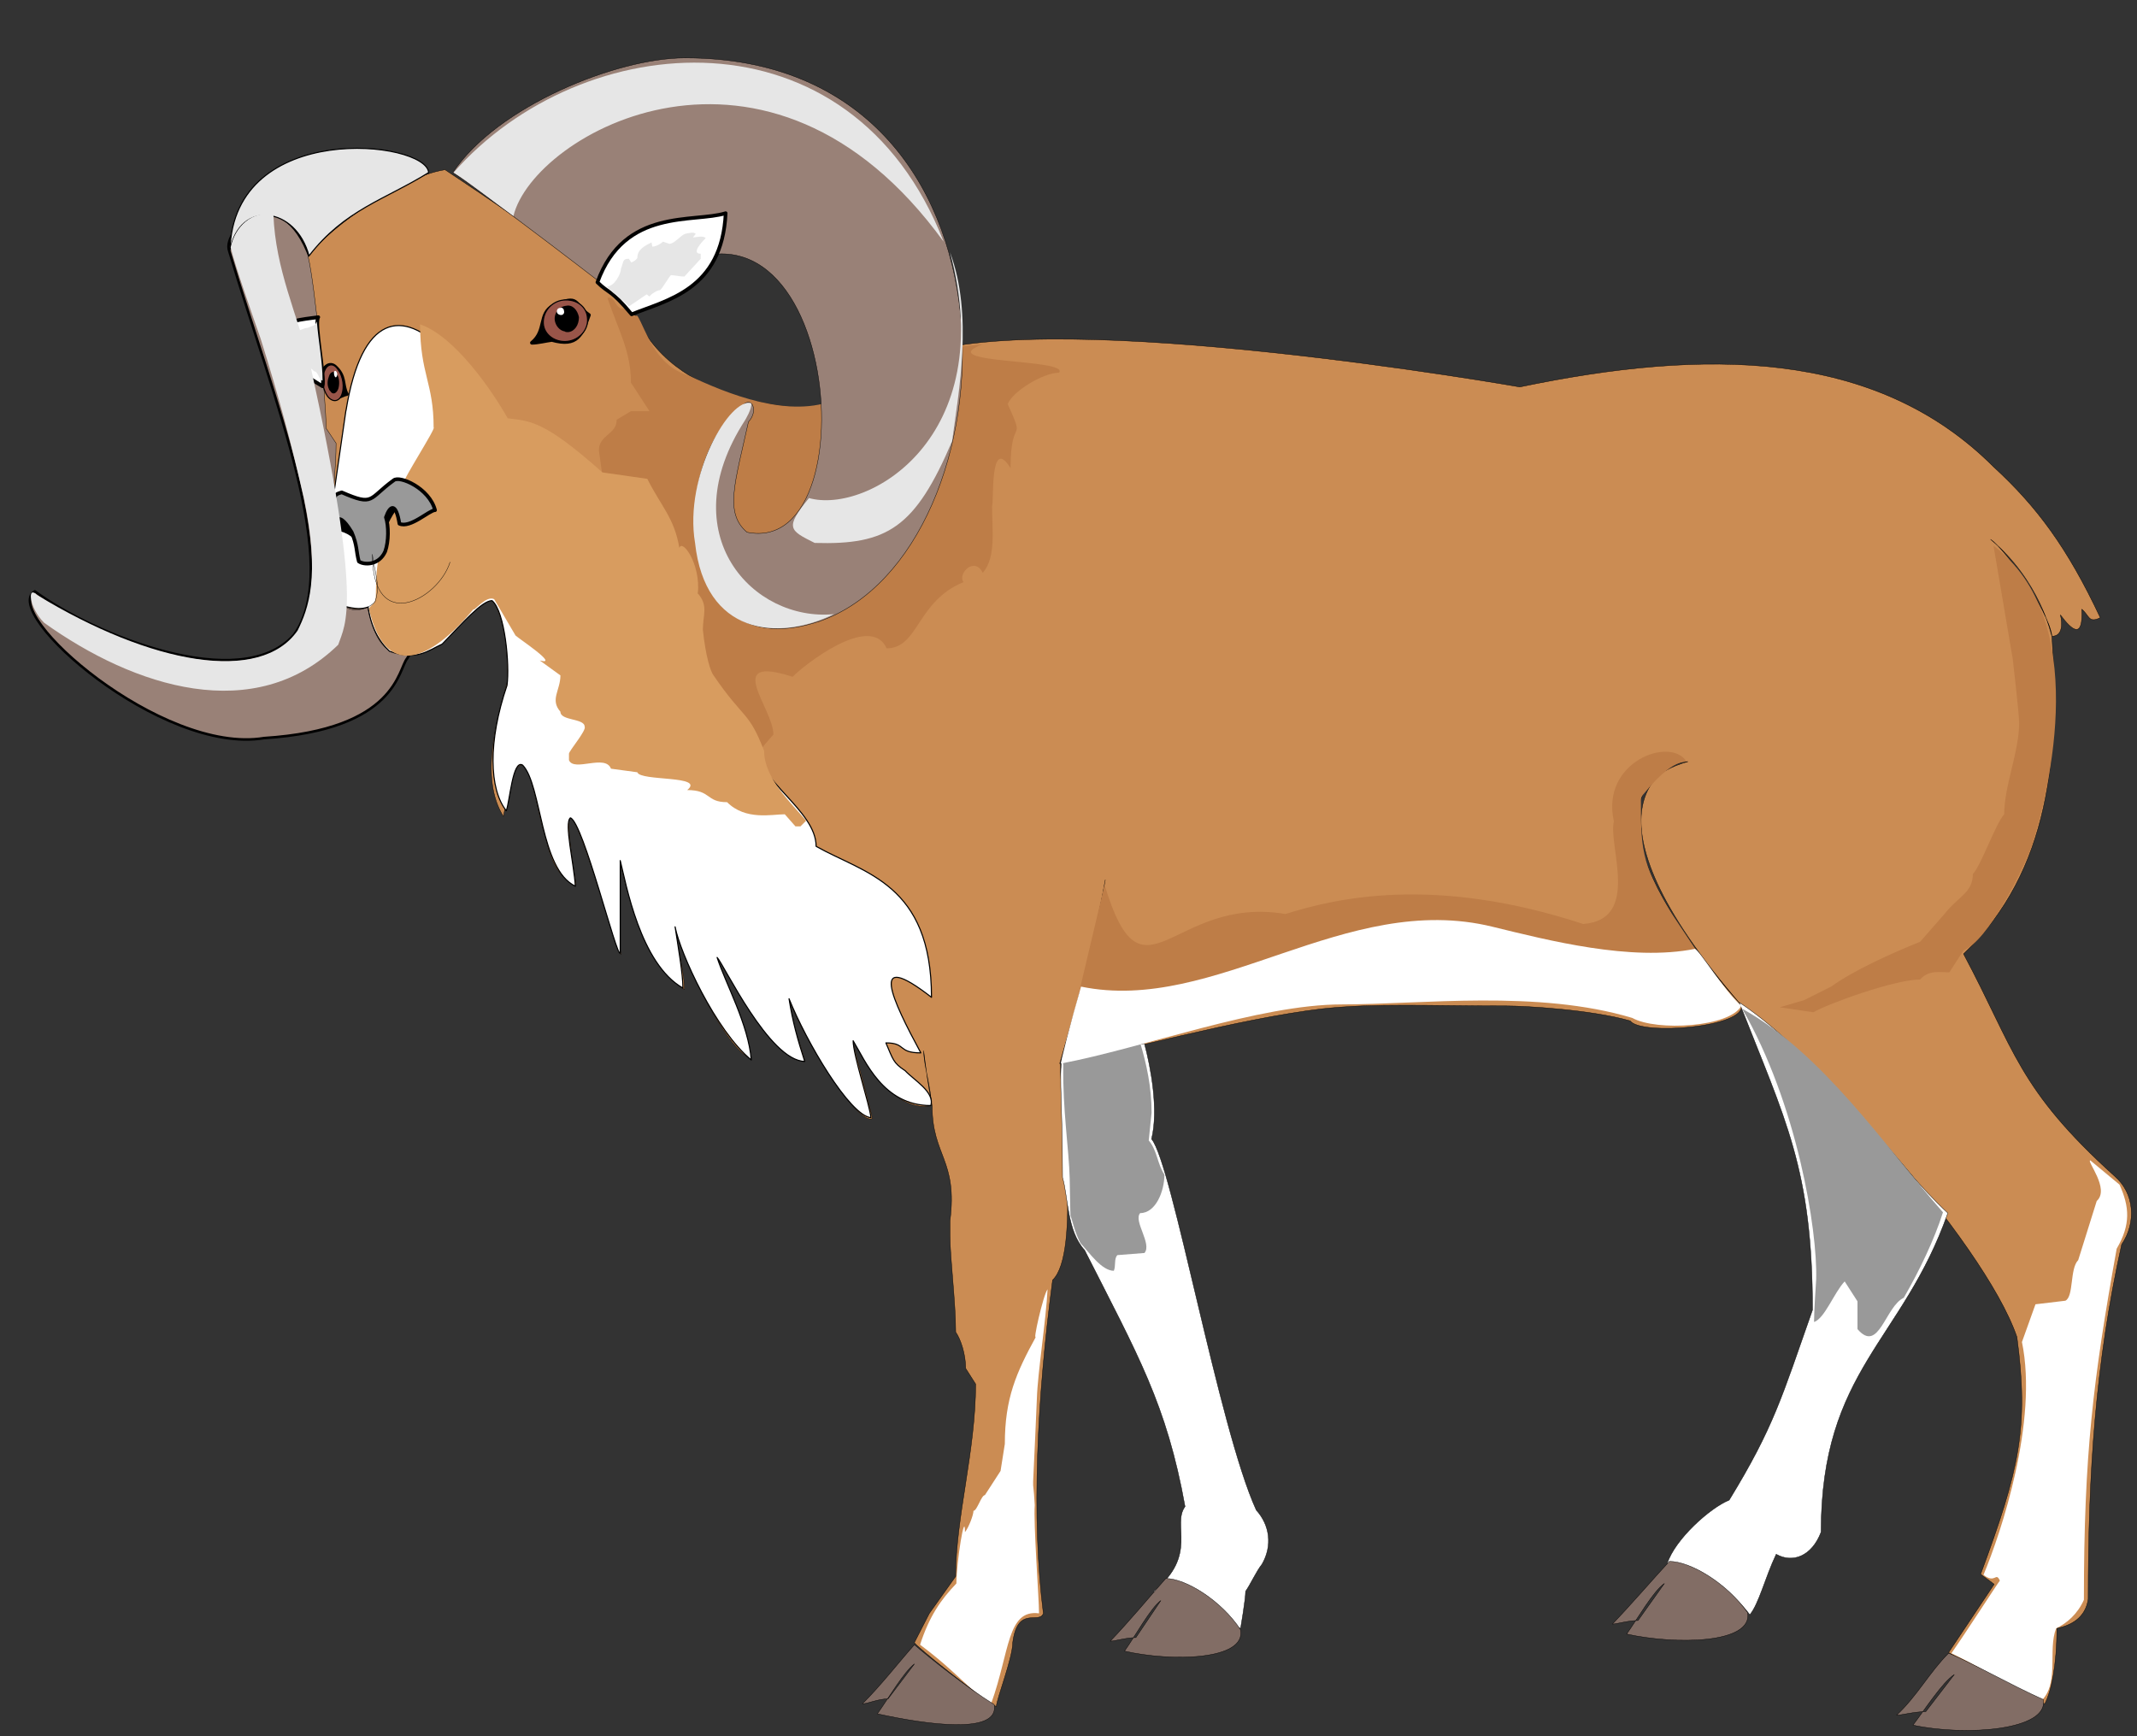 <?xml version="1.0" encoding="UTF-8"?><svg xmlns="http://www.w3.org/2000/svg" xmlns:xlink="http://www.w3.org/1999/xlink" height="351.8" preserveAspectRatio="xMidYMid meet" version="1.0" viewBox="-5.9 -11.7 433.0 351.8" width="433.0" zoomAndPan="magnify"><rect x="-5.9" y="-11.7" width="433.0" height="351.8" fill="#333333" stroke="none"/><g fill-rule="evenodd"><g id="change1_1"><path d="m40.543,39.146c8.947,30.017 23.091,63.932 13.133,77.785-10.825,12.268-40.842-.145-52.532-8.802-7.071,4.331 25.689,33.192 46.471,29.729 26.985-1.731 27.13-13.999 29.006-16.163 29.584-50.077 10.391-41.563-19.626-80.961-6.059-16.889-18.039-5.922-16.452-1.593z" fill="#998177" stroke="#000" stroke-linecap="round" stroke-linejoin="round" stroke-miterlimit="2.414" stroke-width=".519"/></g><g id="change2_1"><path d="m122.95,52.424c-6.492-7.361-18.615-16.454-38.675-29.73-10.247,1.587-26.122,14.142-27.709,17.75 1.3,5.34 3.608,28.719 3.608,34.637l2.021,3.03c0,9.091-2.31,20.636-.145,29.729-.145,3.464 4.473,4.762 6.494,3.319 1.876,8.804 4.331,9.524 8.659,9.958 9.669-1.154 9.669-9.093 16.596-11.401 3.175,5.34 3.03,11.258 3.175,16.452-2.166,7.792-5.771,19.773-.867,27.565 4.186-23.957 6.927.72 8.228,3.03 1.009,3.897 1.875,9.09 6.494,10.823-5.917-36.946 8.082,13.566 9.093,14.144-1.011-6.35.721-14.866-.723-20.926 2.598,10.679 5.052,21.789 13.566,27.998 0-4.475-2.021-10.102-2.021-13.132 1.442,6.783 10.391,25.109 15.441,27.128-.722-5.771-5.484-16.592-7.071-21.212 4.328,6.061 10.678,20.204 18.039,21.649-.865-3.897-3.175-8.083-3.175-12.558 2.741,8.083 14.144,25.976 16.885,24.246-.723-3.463-3.319-12.41-4.186-16.74 3.032,7.505 9.813,15.584 16.164,14.14 0-3.03-1.589-8.224-1.589-11.109 .435,3.463.866,6.783 1.733,11.254 0,10.103 5.193,10.825 3.606,23.235v2.889c0,4.616 1.155,13.563 1.155,19.627 1.01,1.44 2.02,4.471 2.02,7.36l2.022,3.175c0,13.566-4.042,26.987-4.042,38.964l-5.34,7.506-3.03,5.916c.287.722 11.834,9.957 16.597,12.987 0-1.44 3.319-9.813 3.319-12.987 1.009-7.65 5.34-3.608 6.205-5.916-2.453-19.338-1.299-43.439 1.876-67.54 5.771-5.483 1.587-34.923 1.587-43.873 3.032-10.391 6.928-25.109 9.093-37.234-2.31,12.703-3.752,18.186-9.237,37.234 11.979-2.308 36.08-9.091 53.253-11.113 10.824-1.152 21.357-.574 37.233-.574 3.608,0 17.029.719 25.111,3.03 2.165,3.03 23.523,1.296 22.514-3.175 .432.434-39.11-41.563-10.824-49.356-4.329,0-24.1,9.091 10.824,49.356 12.41,7.791 49.066,47.477 55.849,67.251 2.454,18.471.434,26.983-7.358,48.055l2.741,2.023-9.235,13.854c7.792,4.471 11.689,6.924 19.481,10.387 1.299-2.452 2.453-7.79 2.453-15.295 2.743-.578 5.773-2.02 6.351-5.916 0-25.547 1.443-47.77 6.781-71.871 3.032-4.472 2.599-10.392-1.442-13.855-19.627-17.748-20.205-25.542-30.594-45.024 17.605-16.742 19.481-40.554 17.895-64.509-.723-5.053-9.235-17.318-12.41-19.482 9.956,8.369 12.266,19.191 12.41,19.626 2.165,0 2.165-2.454 1.731-4.331 2.453,3.321 4.618,4.909 4.329-1.154 1.587,1.298 1.3,2.888 3.753,1.732-6.639-14.144-12.844-22.514-21.647-30.596-23.955-23.955-58.592-23.955-95.971-16.163 0,0-93.372-16.452-121.95-6.496-7.359,2.599-13.853,9.958-20.06,10.825 .02-.011-28.27.856-37.07-18.626z" fill="#cb8c53" stroke="#000" stroke-linecap="round" stroke-linejoin="round" stroke-miterlimit="2.414" stroke-width=".074"/></g><g id="change3_1"><path d="m117.18,48.671c2.308,6.781 4.763,10.823 4.763,17.174l3.752,5.771h-3.752l-2.886,1.73c0,3.032-3.608,3.032-3.608,6.207l1.011,7.36c12.699,5.196 12.41,10.68 15.007,22.946 1.156,7.939.289,17.172 5.918,23.523 0,2.019 3.03-.433 3.03,1.587 7.793,8.946.867,12.988 10.392,2.164 0-5.338-10.392-16.307 3.897-11.689 1.874-2.019 15.729-13.131 19.048-5.772 6.494,0 6.063-9.524 15.587-13.421-1.299-1.587 2.165-5.34 3.896-1.876 2.743-3.175 1.876-8.804 1.876-13.566 .434-.434-.576-14.575 3.753-7.648 0-10.967 3.175-4.618-.578-12.99 1.012-2.597 7.217-6.35 10.391-6.35 2.311-2.886-26.12-1.73-15.441-5.771-8.657,1.009-6.781.145-15.007,3.319-5.341,2.021-9.093,5.627-14.577,7.792-9.524,4.185-22.368-1.154-30.018-4.762-6.928-2.021-8.658-9.38-10.392-12.123h-1.01c-.433,0-.866-1.443-1.298-1.443h-1.01c-1.3-.569-1.3-2.59-2.74-2.157m203.91,106.07c-1.154,5.051 5.484,19.917-6.205,20.783-30.307-9.958-50.222-5.197-60.324-2.023-23.09-3.897-28.863,19.916-36.656-5.916l-5.195,21.935c5.051,2.022 9.813,3.175 14.864,3.175 69.562-21.646 64.941-12.988 90.342-11.399 6.927.863 14.431,1.585 19.771-.578l-4.906-7.361c-6.35-10.101-6.205-13.854-6.205-23.522 1.587-1.876 5.771-7.214 9.235-7.214-3.16-5.2-17.45-.01-14.71,12.11m76.92-55.849 3.897,22.948s1.298,11.112 1.298,12.986c0,5.775-3.03,12.703-3.03,18.475-1.731,1.876-4.617,10.245-6.352,12.123 0,3.753-3.028,4.617-5.627,7.936l-5.051,5.775c-6.063,2.453-13.422,5.772-18.039,9.091l-5.484,2.742-4.907,1.445 6.783,1.007c3.319-1.875 16.597-6.638 21.647-6.638 1.731-2.019 4.186-1.445 5.916-1.445l2.888-4.472c4.906-1.878 11.834-15.875 13.853-21.214 3.6-11.56 11.97-45.9-7.8-60.769" fill="#be7d47"/></g><g id="change4_1"><path d="m56.707,40.157c-2.597-9.958-13.999-11.545-16.019-1.156 .722-26.554 39.832-22.223 40.265-15.73-8.804,5.483-17.03,7.506-24.246,16.886z" fill="#e6e6e6" stroke="#000" stroke-linecap="round" stroke-linejoin="round" stroke-miterlimit="2.414" stroke-width=".222"/></g><g id="change5_1"><path d="m204.05,259.08c-4.04,7.36-6.35,12.558-6.35,21.793l-.865,5.482-3.176,4.909c-.721,0-1.588,3.175-2.311,3.175 0,.866-1.009,3.463-1.729,4.326 0-4.615-1.732,6.064-1.732,10.396-3.176,3.319-5.484,6.634-7.36,12.409 8.081,6.061 9.669,9.091 14.433,11.833 3.751-10.388 3.175-19.049 9.669-18.182 0-3.03-1.154-18.33-.867-21.938-.434-8.079-.576,2.601.434-21.646 .145-5.053 1.876-16.018 2.165-22.083-.86,1.01-3.17,11.25-2.31,9.52m213.59-35.64c-.864,0 4.042,5.775 1.299,8.227l-3.751,11.977c-1.731,1.734-.867,7.361-2.599,8.229l-6.061.723-2.741,7.646c3.319,16.019-4.187,38.53-7.794,47.191 2.454,1.879 2.454-.719 3.318,1.156-.575.723-7.071,10.824-9.813,14.718 8.659,4.186 11.256,6.783 18.184,9.669 3.752-3.604 1.298-10.247 3.03-14.718 2.165-1.012 4.33-2.886 5.629-5.771 0-29.588 1.876-44.596 6.638-71.148 2.887-4.909 2.598-8.514.578-12.988l-5.93-4.92" fill="#fff"/></g><g id="change5_2"><path d="m227.43,219.11c4.187,4.904 13.566,58.445 21.214,75.187 2.743,3.03 3.319,7.216 1.156,10.969-1.156,1.444-2.311,4.042-3.319,5.482 0,1.59-1.012,7.506-1.012,7.506-6.928-2.02-11.256-3.175-17.605-7.506 9.091-7.36 3.608-13.421 6.35-17.174-3.753-20.782-9.524-30.596-20.349-51.951-3.608-3.898-3.319-10.825-4.474-14.722 0-34.637-4.328-23.813 16.597-27.132 1.3,4.9 2.89,13.41 1.44,19.33m119.06-27.71c9.38,23.957 14.864,33.771 14.864,62.343-6.205,17.607-7.792,23.668-16.885,38.534-3.897,1.586-10.968,7.936-12.557,12.844 2.021,0 11.113,3.03 16.741,10.391 1.876-2.312 3.031-7.36 5.34-12.269 3.319,1.878 7.216.433 9.093-4.476 0-32.899 16.596-38.675 25.687-64.65-10.37-9.51-25.96-31.88-42.27-42.7" fill="#fff" stroke="#000" stroke-linecap="round" stroke-linejoin="round" stroke-miterlimit="2.414" stroke-width=".074"/></g><g id="change6_1"><path d="m209.54,204.24c-.145,8.802 1.154,17.029 1.299,22.801l.145,7.506c.576,1.589.722,3.029 2.021,5.627 1.876,2.022 4.329,5.627 6.783,5.627 .434-1.008 0-2.452.72-3.175l5.485-.43c1.587-1.878-2.311-6.497-.867-8.083 3.175,0 4.908-4.475 4.908-7.794-1.444-2.164-1.444-4.905-3.175-6.927l.576-5.627c0-5.197-1.01-9.813-2.31-14.144-7.78,2.01-16.73-1.31-15.57,4.6m137.53-11.54c11.113,19.197 15.298,44.883 15.011,54.842-.146,2.018-.434,6.782-.434,8.66 2.163-.722 4.04-5.92 6.205-8.228l2.597,4.042v5.627c4.331,5.049 5.629-4.616 9.382-6.35 3.175-5.486 6.205-11.836 7.937-17.318-11.7-13.28-24.26-32.18-40.71-41.27" fill="#999"/></g><g id="change7_1"><path d="m179.38,321.57c-3.319,3.753-6.639,8.08-10.535,11.977 1.01,0 3.175-1.007 5.195-1.007l5.34-7.072c-2.021,1.441-5.34,7.072-7.505,10.103 9.814,2.163 24.821,4.326 23.668-1.879-5.79-3.61-13-9.38-16.17-12.12m50.94-13.42c-3.319,3.753-7.503,8.802-11.256,12.699 1.01,0 3.175-.723 5.195-.723l5.052-7.505c-2.021,1.444-5.196,7.22-7.361,10.246 9.526,2.167 24.68,1.878 23.523-4.327-3.89-5.92-11.11-10.39-15.15-10.39m102.03-3.46c-3.464,3.753-7.792,8.802-11.545,12.699 .866,0 3.175-.723 5.195-.723l5.34-7.501c-2.165,1.44-5.484,7.212-7.647,10.246 9.813,2.163 25.542,2.02 24.533-4.33-4.18-5.93-11.54-10.4-15.87-10.4m56.57,18.61c-3.897,3.897-6.352,8.661-10.536,12.559 1.01,0 3.608-.723 5.917-.723l5.773-7.506c-2.311,1.441-6.063,7.217-8.371,10.247 10.823,2.308 27.563,1.012 26.41-5.193-6.49-2.89-15.15-7.8-19.19-9.39" fill="#826d65" stroke="#000" stroke-linecap="round" stroke-linejoin="round" stroke-miterlimit="2.414" stroke-width=".074"/></g><g id="change5_3"><path d="m64.212,71.473c3.175-19.626 11.545-20.638 19.771-12.123l8.37,8.515c0,2.743.722,4.473 4.329,6.928 12.412,0 10.825,11.4 27.132,11.4 3.319,3.608 7.36,9.38 7.36,14.864 4.907,4.042 4.329,5.771 3.897,13.855 .432,10.247 6.637,15.442 12.121,24.102 0,7.359 12.268,13.419 12.268,20.78 9.669,5.484 23.379,7.504 23.379,30.594-12.989-10.102-7.938.578-2.165,11.258-4.763,0-2.886-2.022-7.072-2.022 1.443,3.319 1.443,4.042 3.897,5.631 1.731,1.875 6.061,4.331 5.195,7.068-9.671,0-13.276-9.087-15.731-13.132 0,2.89 3.319,12.847 3.608,15.589-4.328-.434-13.132-15.44-16.596-24.102 .723,4.62 1.731,8.228 3.175,12.699-7.217-.141-16.452-19.771-17.75-21.067 1.731,5.338 6.35,13.562 6.927,20.779-7.216-5.917-14.433-21.646-15.441-26.984 .575,3.749 1.587,9.524 1.587,12.41-8.659-4.908-11.545-21.215-12.701-25.834v18.762c-.72,1.011-7.503-26.555-10.102-27.421-1.299,1.009.722,9.237 1.011,13.855-7.216-3.463-6.783-20.492-10.68-24.536-2.021-1.296-2.597,7.363-3.319,9.237-3.464-4.329-3.752-13.999.145-25.397 .578-4.187-.434-15.011-3.03-17.174-2.021,0-5.918,4.473-10.102,8.804-2.886,1.298-5.051,3.462-10.68,1.443-2.164-2.021-3.751-4.908-4.329-8.948-1.298.434-2.454.434-4.762-.145-3.752-2.597-2.599-15.298-2.599-19.915l2.868-19.792z" fill="#fff" stroke="#000" stroke-linecap="round" stroke-linejoin="round" stroke-miterlimit="2.414" stroke-width=".222"/></g><g id="change5_4"><path d="m213.14,188.22c27.276,5.627 53.541-19.481 83.416-12.121 11.256,2.742 27.997,7.068 40.984,4.472 1.01.433 5.918,8.513 9.382,11.547-2.31,4.327-17.174,5.193-22.081,2.452-19.192-5.771-42.718-2.741-58.881-2.741-16.74,0-40.119,8.802-56.86,11.977-.28.29 2.02-8.66 4.04-15.59z" fill="#fff"/></g><g id="change8_1"><path d="m72.583,97.737c1.587-2.741 3.03-3.175 5.051-4.473-.723.145-.867-1.154-1.011-1.876-.865-1.154-1.732-1.299-3.03-.289-.434.289-1.154,1.443-1.299,2.021 0,.145.289,2.019.289,2.019v2.598z" fill="inherit"/></g><g id="change8_2"><path d="m66.089,97.737c-.289-.72-1.156-2.308-1.876-3.317-1.156-1.589-1.732-1.011-2.166-.578-.578,1.296-.578,1.443-.867,2.308 1.877-.72 3.753.433 4.909,1.587z" fill="inherit"/></g><g id="change9_1"><path d="m79.221,54.011c0,10.103 2.741,11.834 2.741,20.923 .578,0-6.494,10.971-5.916,10.971 0,1.875-1.011,3.028-1.011,4.905-3.753,4.329-4.762,11.689-4.762,17.174 0,2.742-.289,2.166-1.443,3.608 3.752,16.309 14.144,8.659 21.214.145 0,.578 2.597-2.888 4.186-2.021l4.329,7.361c.578.576 9.093,6.205 4.907,5.049l4.186,3.032c0,3.03-2.166,4.905 0,7.361 0,1.875 4.907,1.296 4.907,3.028 .434.722-3.175,4.909-3.175,5.484v1.298c1.009,2.455 7.358-1.298 8.513,1.732l5.34.723c.578,1.876 13.854.578 10.103,3.608 4.908,0 3.752,2.453 8.083,2.453 3.751,3.752 9.091,2.454 11.689,2.454l2.163,2.452h1.012l1.154-1.154c-3.175-3.752-8.516-8.657-8.516-14.142-3.174-8.228-4.039-6.205-10.246-15.298-.578-.723-1.588-3.753-2.165-9.237 0-3.03 1.155-4.907-1.01-7.359 .578-6.063-3.175-11.113-3.753-9.237-1.009-6.061-3.752-8.515-6.494-13.997l-9.09-1.301c-11.69-10.389-14.433-10.389-19.195-10.967-3.169-5.615-10.674-16.584-17.744-19.037z" fill="#d89c5f"/></g><g id="change6_2"><path d="m82.251,91.677c-1.154-4.475-7.216-7.072-8.371-6.062-5.195,3.752-3.897,5.34-10.536,2.454-1.587.433-1.298.72-1.876,2.021l-.288,6.06c.722-1.011.867-5.482 4.186,0 1.154,2.741.865,3.753 1.443,5.916 1.011.723 4.042.867 5.34-2.019 .722-2.021.722-5.196.144-6.928 .865-2.452 2.021-3.03 2.742,1.3 2.165,1.008 6.062-2.745 7.216-2.745z" fill="#999" stroke="#000" stroke-linecap="round" stroke-linejoin="round" stroke-miterlimit="2.414" stroke-width=".741"/></g><path d="m85.282,102.21c-2.308,7.503-15.731,14.864-15.731-1.589 .289,3.177 1.732,6.063.578,9.526-.721,1.154-5.484,3.752-7.792-1.011" fill="none" stroke="#000" stroke-linecap="round" stroke-linejoin="round" stroke-miterlimit="2.414" stroke-width=".074"/><g id="change8_3"><path d="m113.42,52.133c-3.174-2.166-1.731-4.327-7.216-1.875-3.028,1.587-1.298,5.049-4.329,7.503 1.154,0 2.888-.432 4.042-.576 5.21,1.442 6.07-1.01 7.51-5.052m-49.063,16.02c-1.012-1.876-.145-3.608-2.455-5.629-1.298-1.009-2.741.72-2.452,2.166 .287.578.287,1.011.576,1.587 1.299,4.186 2.744,2.165 4.331,1.876" fill="inherit" stroke="#000" stroke-linecap="round" stroke-linejoin="round" stroke-miterlimit="2.414" stroke-width=".741"/></g><g id="change10_1"><path d="m109.09,57.473c2.452-.287 4.328-2.452 4.04-4.762-.143-2.308-2.309-3.896-4.905-3.608-2.454.291-4.186,2.452-4.042,4.762 .15,2.31 2.46,3.897 4.91,3.608z" fill="#995549" stroke="#000" stroke-linecap="round" stroke-linejoin="bevel" stroke-miterlimit="2.414" stroke-width=".222"/></g><g id="change10_2"><path d="m60.459,68.585c1.01,1.3 2.31,1.156 2.886-.287s.289-3.752-.72-5.053c-.867-1.441-2.166-1.296-2.743.146-.721,1.442-.432,3.751.577,5.194z" fill="#995549" stroke="#000" stroke-linecap="round" stroke-linejoin="bevel" stroke-miterlimit="2.414" stroke-width=".222"/></g><g id="change8_4"><path d="m108.52,55.453c-1.009-.145-1.876-1.154-2.021-2.31-.143-1.441.867-2.739 2.31-2.884 1.299-.291 2.31.865 2.599,2.31 0,1.587-.867,2.884-2.165,3.03-.29,0-.58,0-.72-.146m-47.771,11.689c-.434-.865-.289-1.875 0-2.597 .289-1.01 1.154-1.154 1.587-.432 .578.719.578,2.163.289,3.028-.434,1.011-1.156,1.156-1.587.434-.145-.142-.289-.286-.289-.433" fill="inherit"/></g><g id="change5_5"><path d="m107.79,52.133c-.432,0-.865-.287-.865-.721s.289-.722.723-.722c.289-.145.72.145.72.578 .16.434-.13.865-.57.865m-45.888,12.412c-.144-.289-.144-.578-.144-.865 .144-.289.289-.289.433-.145 .289.287.289.721.145,1.01s-.289.288-.434,0" fill="#fff"/></g><g id="change1_2"><path d="m145.75,73.782c-2.742,12.41-4.907,18.473-.289,22.368 26.843,5.485 17.463-86.013-24.533-46.469-.867-1.01-30.451-23.524-35.069-26.41 8.945-13.421 33.189-23.234 47.049-23.234 72.445,0 67.249,100.16 27.274,114.15-29.729,9.96-31.027-32.181-15.729-43.582 1.88-2.31 3.47.865 1.3,3.174z" fill="#998177" stroke="#000" stroke-linecap="round" stroke-linejoin="round" stroke-miterlimit="2.414" stroke-width=".074"/></g><g id="change5_6"><path d="m122.08,51.991c7.071-2.888 18.327-4.907 19.05-20.493-6.496,2.019-20.493-1.156-25.978,13.999 2.31,2.31 2.6,1.296 6.93,6.494m-63.497.578c-3.175.431-7.072.72-10.391,3.317 1.445,3.897 6.349,7.794 11.258,10.68 .576-1.733-1.732-12.845-.867-13.997" fill="#fff" stroke="#000" stroke-linecap="round" stroke-linejoin="round" stroke-miterlimit="2.414" stroke-width=".741"/></g><g id="change4_2"><path d="m117.03,46.362c1.588,0 2.888-2.599 2.888-3.608 .576-1.443.287-2.021 1.588-2.021 0,0 .432.578.432.72 .433,0 1.155-.574 1.298-.865 0-1.732 1.445-2.453 2.888-3.175 0,.291.145.722.145.865 .721,0 1.73-.574 2.165-1.009l1.299.436c1.01,0 2.308-1.734 3.175-2.023 .721-.143 1.729-.434 2.165,0l-.578.722c.721,0 2.02-.433 2.597.145 0,0-3.318,3.175-1.009,3.175v1.01l-3.319,3.608c-.867,0-2.021-.287-2.741-.287-.723.865-1.445,2.308-2.165,3.03-.578,0-1.732.723-2.166,1.296l-.578-.431-3.605,2.454c-.86-1.156-2.88-2.31-4.47-4.042m-60.612,8.368c-.72,0-1.443.578-2.163.578l-.434-.578c-.434.146-2.454,1.587-3.03,1.587-.434.578-.145.436.434.869 .576.287 2.019.432 2.452,1.01l.578,2.165-1.012-.291c0,2.888 3.319,1.878 4.475,3.465 .865,0 1.01,1.875 1.732,1.875 0-3.895-.867-8.08-1.156-11.977-.431,1.01-.576.723-1.876,1.297" fill="#e6e6e6"/></g><g id="change4_3"><path d="m186.59,39.434c10.102,37.666-16.74,53.108-28.573,49.789-4.906,6.063-4.041,6.494 1.154,9.093 14.72.432 20.349-3.03 27.853-20.638 1.3-9.958 4.33-25.545-.43-38.244m-88.463-7.361c4.04-16.739 51.663-43.726 87.165,5.196-18.759-48.201-73.312-43.582-99.29-13.998 3.034,1.875 7.941,5.772 12.127,8.802m46.903,41.421c-15.007,23.232 1.731,40.84 18.041,39.252-11.547,5.627-26.122,4.04-28.144-14.431-2.308-13.71 7.217-29.73 11.402-28.286 .14,1.151-1.3,3.461-1.3,3.461m-95.539-41.707c.434,11.111 4.764,20.06 7.505,30.593 10.68,48.634 7.072,52.245 5.629,56.571-16.886,16.452-41.275,8.659-59.604-4.473-3.03-3.03-3.464-7.65-1.443-5.629 23.234,14.144 45.315,18.039 52.82,7.216 2.164-4.329 4.618-10.967 1.299-26.698-2.597-11.256-4.907-20.06-8.804-32.472-1.3-3.753-5.34-15.151-6.062-18.473 .866-4.188 4.33-7.508 8.66-6.64" fill="#e6e6e6"/></g></g></svg>